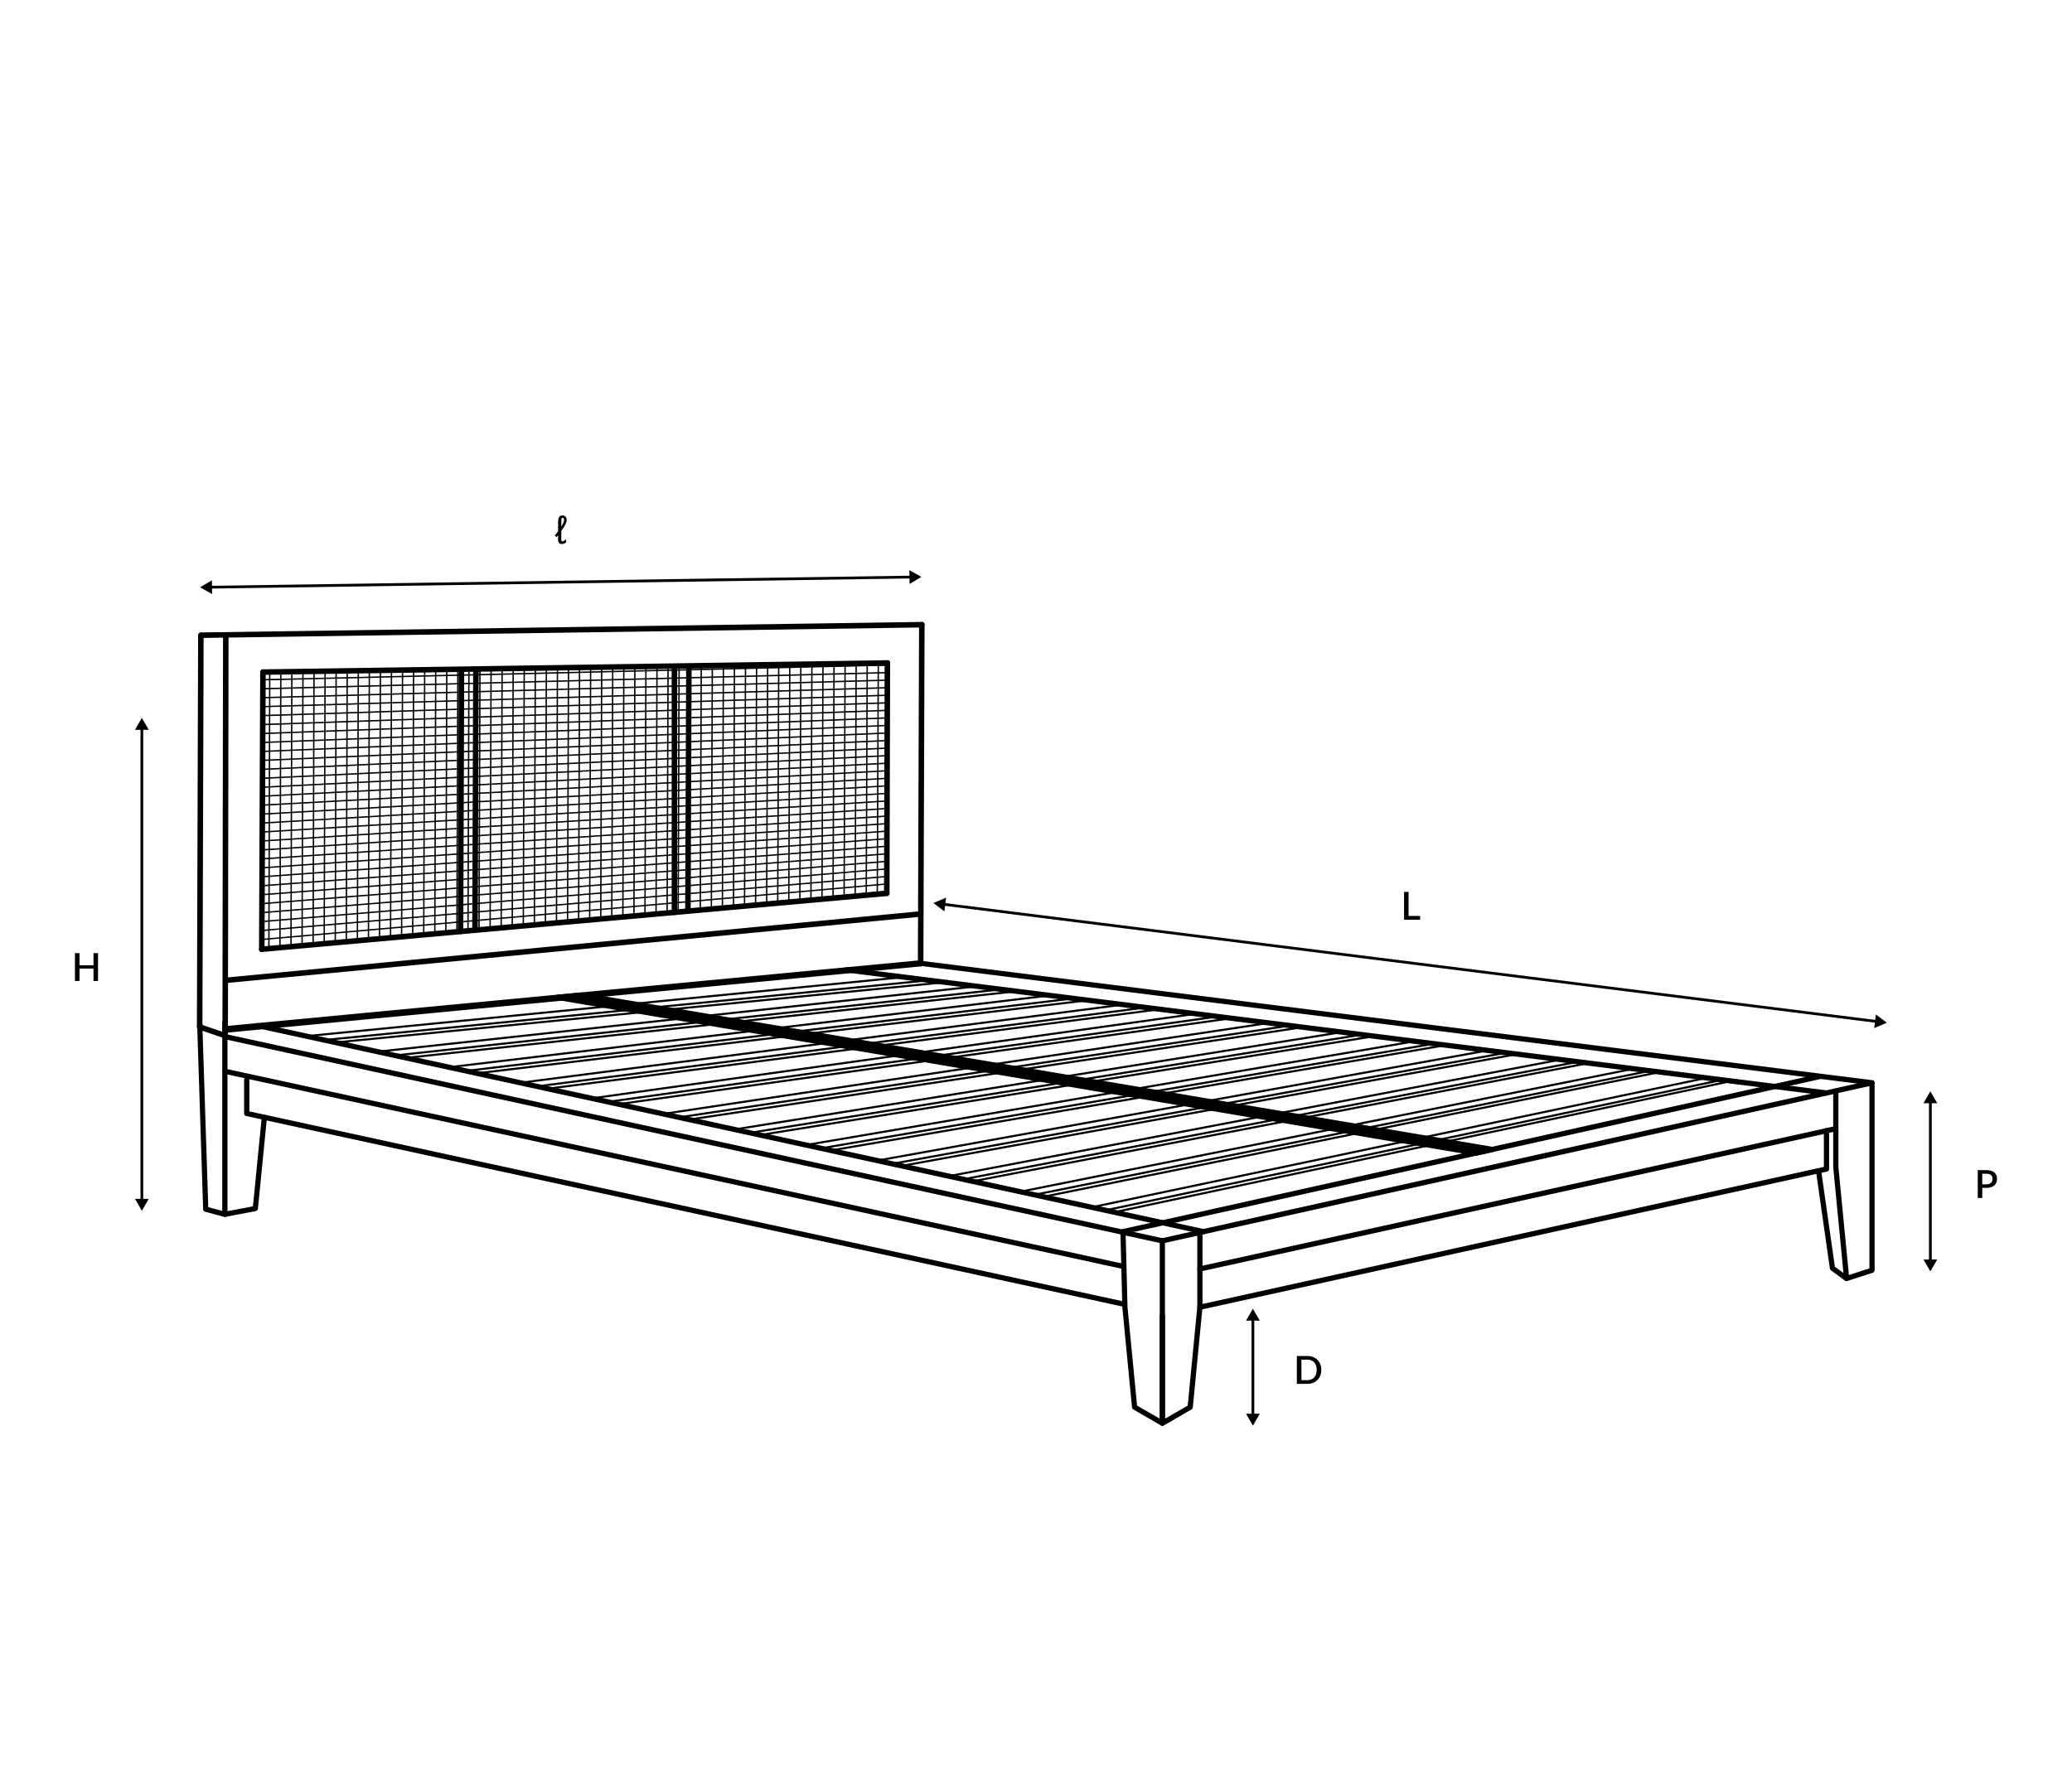 <?xml version="1.0" encoding="UTF-8"?>
<svg id="French" xmlns="http://www.w3.org/2000/svg" xmlns:xlink="http://www.w3.org/1999/xlink" viewBox="0 0 750 642.21">
  <defs>
    <style>
      .cls-1 {
        stroke-width: .75px;
      }

      .cls-1, .cls-2, .cls-3, .cls-4, .cls-5 {
        fill: none;
      }

      .cls-1, .cls-3 {
        stroke-linecap: round;
        stroke-linejoin: round;
      }

      .cls-1, .cls-3, .cls-4, .cls-5 {
        stroke: #000;
      }

      .cls-6 {
        clip-path: url(#clippath);
      }

      .cls-2, .cls-7 {
        stroke-width: 0px;
      }

      .cls-3 {
        stroke-width: 2px;
      }

      .cls-4, .cls-5 {
        stroke-miterlimit: 10;
      }

      .cls-5 {
        stroke-width: .5px;
      }
    </style>
    <clipPath id="clippath">
      <polyline class="cls-2" points="321.2 240.04 320.8 323.06 94.75 342.88 95.09 243.07 321.2 240.04"/>
    </clipPath>
  </defs>
  <g>
    <g>
      <g>
        <g>
          <line class="cls-1" x1="111.21" y1="375.12" x2="328.03" y2="353.68"/>
          <line class="cls-1" x1="116.61" y1="376.63" x2="335.92" y2="354.95"/>
          <line class="cls-1" x1="121.36" y1="377.45" x2="341.45" y2="355.69"/>
        </g>
        <g>
          <line class="cls-1" x1="137.12" y1="380.73" x2="354.36" y2="357.01"/>
          <line class="cls-1" x1="142.49" y1="382.2" x2="361.88" y2="358.26"/>
          <line class="cls-1" x1="147.09" y1="383.02" x2="367.19" y2="358.98"/>
        </g>
        <g>
          <line class="cls-1" x1="163.03" y1="386.35" x2="380.69" y2="360.33"/>
          <line class="cls-1" x1="168.36" y1="387.78" x2="387.85" y2="361.57"/>
          <line class="cls-1" x1="172.81" y1="388.58" x2="392.93" y2="362.26"/>
        </g>
        <g>
          <line class="cls-1" x1="188.93" y1="391.96" x2="407.02" y2="363.66"/>
          <line class="cls-1" x1="194.23" y1="393.36" x2="413.81" y2="364.88"/>
          <line class="cls-1" x1="198.54" y1="394.15" x2="418.67" y2="365.55"/>
        </g>
        <g>
          <line class="cls-1" x1="214.84" y1="397.58" x2="433.35" y2="366.98"/>
          <line class="cls-1" x1="220.1" y1="398.94" x2="439.78" y2="368.18"/>
          <line class="cls-1" x1="224.26" y1="399.72" x2="444.41" y2="368.84"/>
        </g>
        <g>
          <line class="cls-1" x1="240.74" y1="403.2" x2="459.68" y2="370.31"/>
          <line class="cls-1" x1="245.98" y1="404.52" x2="465.74" y2="371.49"/>
          <line class="cls-1" x1="249.99" y1="405.28" x2="470.15" y2="372.12"/>
        </g>
        <g>
          <line class="cls-1" x1="266.65" y1="408.81" x2="486.01" y2="373.64"/>
          <line class="cls-1" x1="271.85" y1="410.09" x2="491.7" y2="374.8"/>
          <line class="cls-1" x1="275.72" y1="410.85" x2="495.89" y2="375.41"/>
        </g>
        <g>
          <line class="cls-1" x1="292.56" y1="414.43" x2="512.33" y2="376.96"/>
          <line class="cls-1" x1="297.72" y1="415.67" x2="517.67" y2="378.11"/>
          <line class="cls-1" x1="301.44" y1="416.42" x2="521.63" y2="378.69"/>
        </g>
        <g>
          <line class="cls-1" x1="318.46" y1="420.04" x2="538.66" y2="380.29"/>
          <line class="cls-1" x1="323.6" y1="421.25" x2="543.63" y2="381.42"/>
          <line class="cls-1" x1="327.17" y1="421.98" x2="547.37" y2="381.98"/>
        </g>
        <g>
          <line class="cls-1" x1="344.37" y1="425.66" x2="564.99" y2="383.61"/>
          <line class="cls-1" x1="349.47" y1="426.83" x2="569.6" y2="384.73"/>
          <line class="cls-1" x1="352.89" y1="427.55" x2="573.1" y2="385.27"/>
        </g>
        <g>
          <line class="cls-1" x1="370.28" y1="431.28" x2="591.32" y2="386.94"/>
          <line class="cls-1" x1="375.34" y1="432.41" x2="595.56" y2="388.04"/>
          <line class="cls-1" x1="378.62" y1="433.12" x2="598.84" y2="388.55"/>
        </g>
        <g>
          <line class="cls-1" x1="396.18" y1="436.89" x2="617.65" y2="390.26"/>
          <line class="cls-1" x1="401.21" y1="437.98" x2="621.52" y2="391.35"/>
          <line class="cls-1" x1="404.35" y1="438.68" x2="624.58" y2="391.84"/>
        </g>
      </g>
      <path class="cls-7" d="m420.74,450.21c-.07,0-.13,0-.2-.02l-339.34-73.96c-.51-.11-.83-.61-.72-1.13.11-.51.6-.83,1.13-.72l339.34,73.96c.51.11.83.61.72,1.13-.1.44-.49.74-.92.74Z"/>
      <path class="cls-7" d="m406.48,459.44c-.07,0-.13,0-.2-.02l-325.09-70.64c-.51-.11-.83-.61-.72-1.12s.63-.83,1.12-.72l325.09,70.64c.51.11.83.61.72,1.12-.1.44-.49.75-.92.75Z"/>
      <path class="cls-7" d="m406.48,473.06c-.07,0-.13,0-.2-.02l-317.17-68.97c-.44-.09-.75-.48-.75-.92v-12.24c0-.52.42-.95.95-.95s.95.42.95.95v11.48l316.43,68.81c.51.11.83.61.72,1.12-.1.44-.49.75-.92.75Z"/>
      <path class="cls-7" d="m435.63,446.89c-.07,0-.13,0-.2-.02l-342.25-74.6c-.51-.11-.83-.61-.72-1.13.11-.51.6-.82,1.13-.72l342.25,74.6c.51.11.83.61.72,1.13-.1.44-.49.74-.92.74Z"/>
      <path class="cls-7" d="m661.12,396.67s-.08,0-.12,0l-354.7-44.56c-.52-.07-.89-.54-.82-1.06.06-.52.49-.88,1.06-.82l354.7,44.56c.52.07.89.54.82,1.06-.06.48-.47.83-.94.83Z"/>
      <path class="cls-7" d="m420.74,516.25c-.16,0-.32-.04-.47-.13-.29-.17-.47-.48-.47-.82v-39.01c0-.52.42-.95.95-.95s.95.42.95.95v37.37l8.22-4.75,3.46-35.7v-27.27c0-.52.42-.95.94-.95s.95.42.95.95v27.36l-3.51,36.27c-.03.3-.2.57-.47.73l-10.06,5.82c-.14.08-.31.13-.47.13Z"/>
      <path class="cls-7" d="m434.3,474.25c-.44,0-.83-.3-.92-.74-.11-.51.21-1.02.72-1.13l226.08-49.89v-13.1c0-.52.42-.95.95-.95s.95.42.95.95v13.86c0,.44-.31.83-.74.92l-226.82,50.05c-.07.01-.14.02-.2.02Z"/>
      <path class="cls-7" d="m434.3,460.39c-.44,0-.83-.3-.92-.74-.11-.51.21-1.02.72-1.13l230.21-50.8c.51-.1,1.02.21,1.13.72s-.21,1.02-.72,1.13l-230.21,50.8c-.07.01-.14.02-.2.02Z"/>
      <path class="cls-7" d="m420.74,516.25c-.16,0-.33-.04-.47-.13l-10.05-5.82c-.27-.16-.44-.42-.47-.73l-3.5-36.18-.7-27.43c-.01-.45.3-.85.74-.95l252.2-56.17c.54-.1,1.02.21,1.13.72.11.51-.21,1.02-.72,1.13l-251.45,56,.68,26.58,3.45,35.63,8.21,4.75v-64.4c0-.44.31-.83.74-.92l256.88-57.21c.54-.1,1.02.21,1.13.72.11.51-.21,1.02-.72,1.13l-256.14,57.05v65.28c0,.34-.18.65-.47.82-.15.08-.31.13-.47.13Z"/>
      <path class="cls-7" d="m668.41,463.85c-.19,0-.39-.06-.56-.18l-5.11-3.73c-.21-.15-.34-.38-.38-.63l-4.9-34.33c-.07-.52.28-.99.8-1.07.49-.09.99.28,1.07.8l4.84,33.94,4.79,3.49c.42.31.51.9.21,1.32-.18.25-.47.39-.76.39Z"/>
      <path class="cls-7" d="m668.41,463.85c-.18,0-.36-.05-.52-.16-.24-.16-.4-.41-.42-.7l-3.91-40.4v-27.38c0-.52.42-.95.94-.95s.95.42.95.95v27.29l3.79,39.14,7.43-2.43v-66.34l-344.3-43.25-250.9,23.8c-.51.05-.98-.33-1.03-.85s.33-.98.85-1.03l251.1-23.8,345.33,43.36c.47.06.83.46.83.94v67.86c0,.41-.26.77-.65.9l-9.2,3c-.1.03-.19.05-.29.05Z"/>
      <path class="cls-7" d="m81.39,440.6c-.22,0-.43-.08-.6-.22-.22-.18-.34-.45-.34-.73v-64.35c0-.52.42-.95.95-.95s.95.42.95.95v63.21l9.2-1.74,3.2-32.35c.05-.52.52-.92,1.03-.85.52.05.9.51.85,1.03l-3.27,33.05c-.04.42-.35.76-.77.84l-11.01,2.08c-.06.01-.11.01-.17.01Z"/>
      <g>
        <polygon class="cls-7" points="210.49 360.25 540.22 416.16 534.29 417.48 201.69 361.09 210.49 360.25"/>
        <path class="cls-7" d="m534.29,418.43c-.05,0-.11,0-.16-.01l-332.6-56.39c-.47-.08-.8-.49-.79-.96.02-.48.38-.86.86-.91l8.8-.83c.08,0,.17,0,.25.01l329.73,55.91c.44.07.78.45.79.9.01.45-.3.85-.74.95l-5.93,1.32c-.07.01-.14.02-.21.02Zm-325.38-57.07l325.36,55.16,1.04-.23-324.85-55.08-1.55.15Z"/>
      </g>
      <path class="cls-7" d="m82.34,363.99v11.31c0,.52-.42.95-.95.95s-.95-.42-.95-.95v-5.03"/>
      <path class="cls-7" d="m71.44,370.79v2.59l2.09,64.46c.01.42.3.78.7.88l6.92,1.85c.08.02.16.03.24.03.42,0,.8-.28.91-.7.14-.5-.16-1.02-.67-1.16l-6.24-1.67-2.07-63.73v-2.56h-1.89Z"/>
    </g>
    <line class="cls-3" x1="81.51" y1="374.97" x2="81.73" y2="229.98"/>
    <line class="cls-3" x1="94.75" y1="343.69" x2="95.18" y2="243.34"/>
    <g>
      <line class="cls-3" x1="249.01" y1="329.88" x2="249.35" y2="241.76"/>
      <line class="cls-3" x1="244.12" y1="330.32" x2="244.12" y2="241.76"/>
    </g>
    <g>
      <line class="cls-3" x1="171.93" y1="336.78" x2="172.26" y2="243.34"/>
      <line class="cls-3" x1="166.7" y1="337.25" x2="167.03" y2="243.34"/>
    </g>
    <line class="cls-3" x1="72.27" y1="371.81" x2="72.71" y2="229.98"/>
    <line class="cls-3" x1="333.24" y1="348.9" x2="333.67" y2="226.18"/>
    <line class="cls-3" x1="320.98" y1="323.44" x2="321.2" y2="240.04"/>
    <line class="cls-3" x1="73.11" y1="229.98" x2="333.67" y2="226.18"/>
    <line class="cls-3" x1="95.18" y1="243.34" x2="321.2" y2="240.04"/>
    <line class="cls-3" x1="81.52" y1="372.95" x2="333.24" y2="348.9"/>
    <line class="cls-3" x1="94.75" y1="343.69" x2="320.98" y2="323.44"/>
    <line class="cls-3" x1="81.88" y1="354.93" x2="332.88" y2="330.95"/>
    <g class="cls-6">
      <g>
        <line class="cls-5" x1="85.29" y1="350.77" x2="85.66" y2="233.29"/>
        <line class="cls-5" x1="89.3" y1="350.38" x2="89.66" y2="233.23"/>
        <line class="cls-5" x1="93.3" y1="350" x2="93.67" y2="233.18"/>
        <line class="cls-5" x1="97.31" y1="349.62" x2="97.67" y2="233.12"/>
        <line class="cls-5" x1="101.31" y1="349.24" x2="101.68" y2="233.06"/>
        <line class="cls-5" x1="105.31" y1="348.85" x2="105.68" y2="233"/>
        <line class="cls-5" x1="109.32" y1="348.47" x2="109.69" y2="232.94"/>
        <line class="cls-5" x1="113.32" y1="348.09" x2="113.69" y2="232.88"/>
        <line class="cls-5" x1="117.33" y1="347.71" x2="117.7" y2="232.83"/>
        <line class="cls-5" x1="121.33" y1="347.32" x2="121.7" y2="232.77"/>
        <line class="cls-5" x1="125.33" y1="346.94" x2="125.71" y2="232.71"/>
        <line class="cls-5" x1="129.34" y1="346.56" x2="129.72" y2="232.65"/>
        <line class="cls-5" x1="133.34" y1="346.18" x2="133.72" y2="232.59"/>
        <line class="cls-5" x1="137.35" y1="345.79" x2="137.73" y2="232.53"/>
        <line class="cls-5" x1="141.35" y1="345.41" x2="141.73" y2="232.47"/>
        <line class="cls-5" x1="145.35" y1="345.03" x2="145.74" y2="232.42"/>
        <line class="cls-5" x1="149.36" y1="344.65" x2="149.74" y2="232.36"/>
        <line class="cls-5" x1="153.36" y1="344.26" x2="153.75" y2="232.3"/>
        <line class="cls-5" x1="157.37" y1="343.88" x2="157.75" y2="232.24"/>
        <line class="cls-5" x1="161.37" y1="343.5" x2="161.76" y2="232.18"/>
        <line class="cls-5" x1="165.37" y1="343.12" x2="165.76" y2="232.12"/>
        <line class="cls-5" x1="169.38" y1="342.73" x2="169.77" y2="232.06"/>
        <line class="cls-5" x1="173.38" y1="342.35" x2="173.77" y2="232.01"/>
        <line class="cls-5" x1="177.39" y1="341.97" x2="177.78" y2="231.95"/>
        <line class="cls-5" x1="181.39" y1="341.59" x2="181.78" y2="231.89"/>
        <line class="cls-5" x1="185.4" y1="341.21" x2="185.79" y2="231.83"/>
        <line class="cls-5" x1="189.4" y1="340.82" x2="189.79" y2="231.77"/>
        <line class="cls-5" x1="193.4" y1="340.44" x2="193.8" y2="231.71"/>
        <line class="cls-5" x1="197.41" y1="340.06" x2="197.8" y2="231.66"/>
        <line class="cls-5" x1="201.41" y1="339.68" x2="201.81" y2="231.6"/>
        <line class="cls-5" x1="205.42" y1="339.29" x2="205.81" y2="231.54"/>
        <line class="cls-5" x1="209.42" y1="338.91" x2="209.82" y2="231.48"/>
        <line class="cls-5" x1="213.42" y1="338.53" x2="213.82" y2="231.42"/>
        <line class="cls-5" x1="217.43" y1="338.15" x2="217.83" y2="231.36"/>
        <line class="cls-5" x1="221.43" y1="337.76" x2="221.83" y2="231.3"/>
        <line class="cls-5" x1="225.44" y1="337.38" x2="225.84" y2="231.25"/>
        <line class="cls-5" x1="229.44" y1="337" x2="229.84" y2="231.19"/>
        <line class="cls-5" x1="233.44" y1="336.62" x2="233.85" y2="231.13"/>
        <line class="cls-5" x1="237.45" y1="336.23" x2="237.85" y2="231.07"/>
        <line class="cls-5" x1="241.45" y1="335.85" x2="241.86" y2="231.01"/>
        <line class="cls-5" x1="245.46" y1="335.47" x2="245.86" y2="230.95"/>
        <line class="cls-5" x1="249.46" y1="335.09" x2="249.87" y2="230.89"/>
        <line class="cls-5" x1="253.46" y1="334.7" x2="253.87" y2="230.84"/>
        <line class="cls-5" x1="257.47" y1="334.32" x2="257.88" y2="230.78"/>
        <line class="cls-5" x1="261.47" y1="333.94" x2="261.88" y2="230.72"/>
        <line class="cls-5" x1="265.48" y1="333.56" x2="265.89" y2="230.66"/>
        <line class="cls-5" x1="269.48" y1="333.17" x2="269.89" y2="230.6"/>
        <line class="cls-5" x1="273.48" y1="332.79" x2="273.9" y2="230.54"/>
        <line class="cls-5" x1="277.49" y1="332.41" x2="277.91" y2="230.49"/>
        <line class="cls-5" x1="281.49" y1="332.03" x2="281.91" y2="230.43"/>
        <line class="cls-5" x1="285.5" y1="331.64" x2="285.92" y2="230.37"/>
        <line class="cls-5" x1="289.5" y1="331.26" x2="289.92" y2="230.31"/>
        <line class="cls-5" x1="293.51" y1="330.88" x2="293.93" y2="230.25"/>
        <line class="cls-5" x1="297.51" y1="330.5" x2="297.93" y2="230.19"/>
        <line class="cls-5" x1="301.51" y1="330.11" x2="301.94" y2="230.13"/>
        <line class="cls-5" x1="305.52" y1="329.73" x2="305.94" y2="230.08"/>
        <line class="cls-5" x1="309.52" y1="329.35" x2="309.95" y2="230.02"/>
        <line class="cls-5" x1="313.53" y1="328.97" x2="313.95" y2="229.96"/>
        <line class="cls-5" x1="317.53" y1="328.59" x2="317.96" y2="229.9"/>
        <line class="cls-5" x1="321.53" y1="328.2" x2="321.96" y2="229.84"/>
        <line class="cls-5" x1="325.54" y1="327.82" x2="325.97" y2="229.78"/>
        <line class="cls-5" x1="329.54" y1="327.44" x2="329.97" y2="229.73"/>
      </g>
      <g>
        <line class="cls-5" x1="85.84" y1="233.29" x2="329.97" y2="229.73"/>
        <line class="cls-5" x1="85.83" y1="236.55" x2="329.96" y2="232.44"/>
        <line class="cls-5" x1="85.82" y1="239.82" x2="329.95" y2="235.15"/>
        <line class="cls-5" x1="85.81" y1="243.08" x2="329.94" y2="237.87"/>
        <line class="cls-5" x1="85.8" y1="246.34" x2="329.92" y2="240.58"/>
        <line class="cls-5" x1="85.79" y1="249.61" x2="329.91" y2="243.3"/>
        <line class="cls-5" x1="85.78" y1="252.87" x2="329.9" y2="246.01"/>
        <line class="cls-5" x1="85.77" y1="256.13" x2="329.89" y2="248.73"/>
        <line class="cls-5" x1="85.76" y1="259.4" x2="329.88" y2="251.44"/>
        <line class="cls-5" x1="85.75" y1="262.66" x2="329.86" y2="254.15"/>
        <line class="cls-5" x1="85.74" y1="265.92" x2="329.85" y2="256.87"/>
        <line class="cls-5" x1="85.73" y1="269.19" x2="329.84" y2="259.58"/>
        <line class="cls-5" x1="85.72" y1="272.45" x2="329.83" y2="262.3"/>
        <line class="cls-5" x1="85.71" y1="275.71" x2="329.82" y2="265.01"/>
        <line class="cls-5" x1="85.7" y1="278.98" x2="329.8" y2="267.72"/>
        <line class="cls-5" x1="85.69" y1="282.24" x2="329.79" y2="270.44"/>
        <line class="cls-5" x1="85.68" y1="285.5" x2="329.78" y2="273.15"/>
        <line class="cls-5" x1="85.67" y1="288.77" x2="329.77" y2="275.87"/>
        <line class="cls-5" x1="85.66" y1="292.03" x2="329.76" y2="278.58"/>
        <line class="cls-5" x1="85.65" y1="295.29" x2="329.75" y2="281.3"/>
        <line class="cls-5" x1="85.64" y1="298.55" x2="329.73" y2="284.01"/>
        <line class="cls-5" x1="85.63" y1="301.82" x2="329.72" y2="286.72"/>
        <line class="cls-5" x1="85.62" y1="305.08" x2="329.71" y2="289.44"/>
        <line class="cls-5" x1="85.61" y1="308.34" x2="329.7" y2="292.15"/>
        <line class="cls-5" x1="85.6" y1="311.61" x2="329.69" y2="294.87"/>
        <line class="cls-5" x1="85.59" y1="314.87" x2="329.67" y2="297.58"/>
        <line class="cls-5" x1="85.58" y1="318.13" x2="329.66" y2="300.29"/>
        <line class="cls-5" x1="85.57" y1="321.4" x2="329.65" y2="303.01"/>
        <line class="cls-5" x1="85.56" y1="324.66" x2="329.64" y2="305.72"/>
        <line class="cls-5" x1="85.55" y1="327.92" x2="329.63" y2="308.44"/>
        <line class="cls-5" x1="85.54" y1="331.19" x2="329.61" y2="311.15"/>
        <line class="cls-5" x1="85.53" y1="334.45" x2="329.6" y2="313.87"/>
        <line class="cls-5" x1="85.52" y1="337.71" x2="329.59" y2="316.58"/>
        <line class="cls-5" x1="85.51" y1="340.98" x2="329.58" y2="319.29"/>
        <line class="cls-5" x1="85.5" y1="344.24" x2="329.57" y2="322.01"/>
        <line class="cls-5" x1="85.49" y1="347.5" x2="329.55" y2="324.72"/>
        <line class="cls-5" x1="85.48" y1="350.76" x2="329.54" y2="327.44"/>
      </g>
    </g>
    <line class="cls-3" x1="72.27" y1="371.81" x2="81.51" y2="374.97"/>
  </g>
  <g>
    <g>
      <line class="cls-4" x1="698.73" y1="456.74" x2="698.73" y2="398.7"/>
      <polygon class="cls-7" points="701.22 456.01 698.73 460.33 696.24 456.01 701.22 456.01"/>
      <polygon class="cls-7" points="701.22 399.43 698.73 395.11 696.24 399.43 701.22 399.43"/>
    </g>
    <g>
      <line class="cls-4" x1="453.51" y1="512.59" x2="453.51" y2="477.44"/>
      <polygon class="cls-7" points="456.01 511.86 453.51 516.18 451.02 511.86 456.01 511.86"/>
      <polygon class="cls-7" points="456.01 478.17 453.51 473.85 451.02 478.17 456.01 478.17"/>
    </g>
    <g>
      <line class="cls-4" x1="51.35" y1="263.51" x2="51.35" y2="434.79"/>
      <polygon class="cls-7" points="48.86 264.24 51.35 259.92 53.85 264.24 48.86 264.24"/>
      <polygon class="cls-7" points="48.86 434.06 51.35 438.37 53.85 434.06 48.86 434.06"/>
    </g>
    <g>
      <line class="cls-4" x1="76.01" y1="212.6" x2="329.93" y2="208.93"/>
      <polygon class="cls-7" points="76.78 215.08 72.42 212.65 76.7 210.09 76.78 215.08"/>
      <polygon class="cls-7" points="329.24 211.43 333.52 208.87 329.16 206.44 329.24 211.43"/>
    </g>
    <g>
      <line class="cls-4" x1="341.43" y1="327.39" x2="679.43" y2="369.86"/>
      <polygon class="cls-7" points="341.84 329.96 337.87 326.95 342.46 325.01 341.84 329.96"/>
      <polygon class="cls-7" points="678.39 372.24 682.99 370.3 679.01 367.29 678.39 372.24"/>
    </g>
    <path class="cls-7" d="m35.48,345.09v10.08h-1.64v-4.49h-5.06v4.49h-1.65v-10.08h1.65v4.41h5.06v-4.41h1.64Z"/>
    <path class="cls-7" d="m200.81,193.93l1.21-1.61v-3.11c0-1.03.14-1.72.42-2.07.28-.35.67-.52,1.18-.52.44,0,.8.15,1.08.44s.42.69.42,1.19c0,.42-.14.93-.41,1.53s-.79,1.43-1.54,2.48v2.84c0,.41.03.66.1.76.07.1.16.15.28.15s.25-.04.41-.11.47-.28.95-.62v1.11c-.51.4-1.02.59-1.54.59-.42,0-.75-.13-1-.39-.24-.26-.37-.68-.37-1.26v-1.54l-.54.67-.67-.53Zm2.37-3.26c.45-.77.72-1.3.83-1.59.11-.29.16-.56.16-.81,0-.28-.06-.49-.18-.65-.09-.11-.21-.17-.34-.17s-.25.06-.31.18c-.11.19-.16.69-.16,1.5v1.55Z"/>
    <path class="cls-7" d="m514.04,331.63v1.37h-5.82v-10.08h1.64v8.71h4.19Z"/>
    <path class="cls-7" d="m719.02,423.66c.66,0,1.23.08,1.71.23.48.15.88.37,1.2.65.31.28.55.61.7,1s.23.82.23,1.29-.08.92-.24,1.32c-.16.4-.41.74-.73,1.03s-.72.51-1.2.67c-.48.16-1.04.24-1.67.24h-1.5v3.65h-1.64v-10.08h3.14Zm0,5.14c.36,0,.68-.05.96-.14.28-.09.51-.23.69-.4.18-.17.32-.38.42-.62.09-.24.14-.51.14-.81s-.04-.56-.14-.79c-.09-.23-.23-.43-.41-.59-.18-.16-.41-.29-.69-.37s-.6-.13-.98-.13h-1.5v3.86h1.5Z"/>
    <path class="cls-7" d="m478.27,495.99c0,.75-.12,1.43-.36,2.05-.24.62-.58,1.15-1.03,1.59s-.97.79-1.59,1.03-1.31.37-2.06.37h-3.81v-10.08h3.81c.76,0,1.44.12,2.06.37s1.15.59,1.59,1.03.78.97,1.03,1.59c.24.62.36,1.3.36,2.05Zm-1.67,0c0-.58-.08-1.1-.23-1.56-.16-.46-.38-.85-.67-1.17-.29-.32-.64-.56-1.06-.73-.42-.17-.88-.26-1.4-.26h-2.16v7.43h2.16c.52,0,.98-.08,1.4-.25.42-.17.77-.41,1.06-.73.29-.32.52-.71.67-1.17.16-.46.23-.98.23-1.56Z"/>
  </g>
</svg>